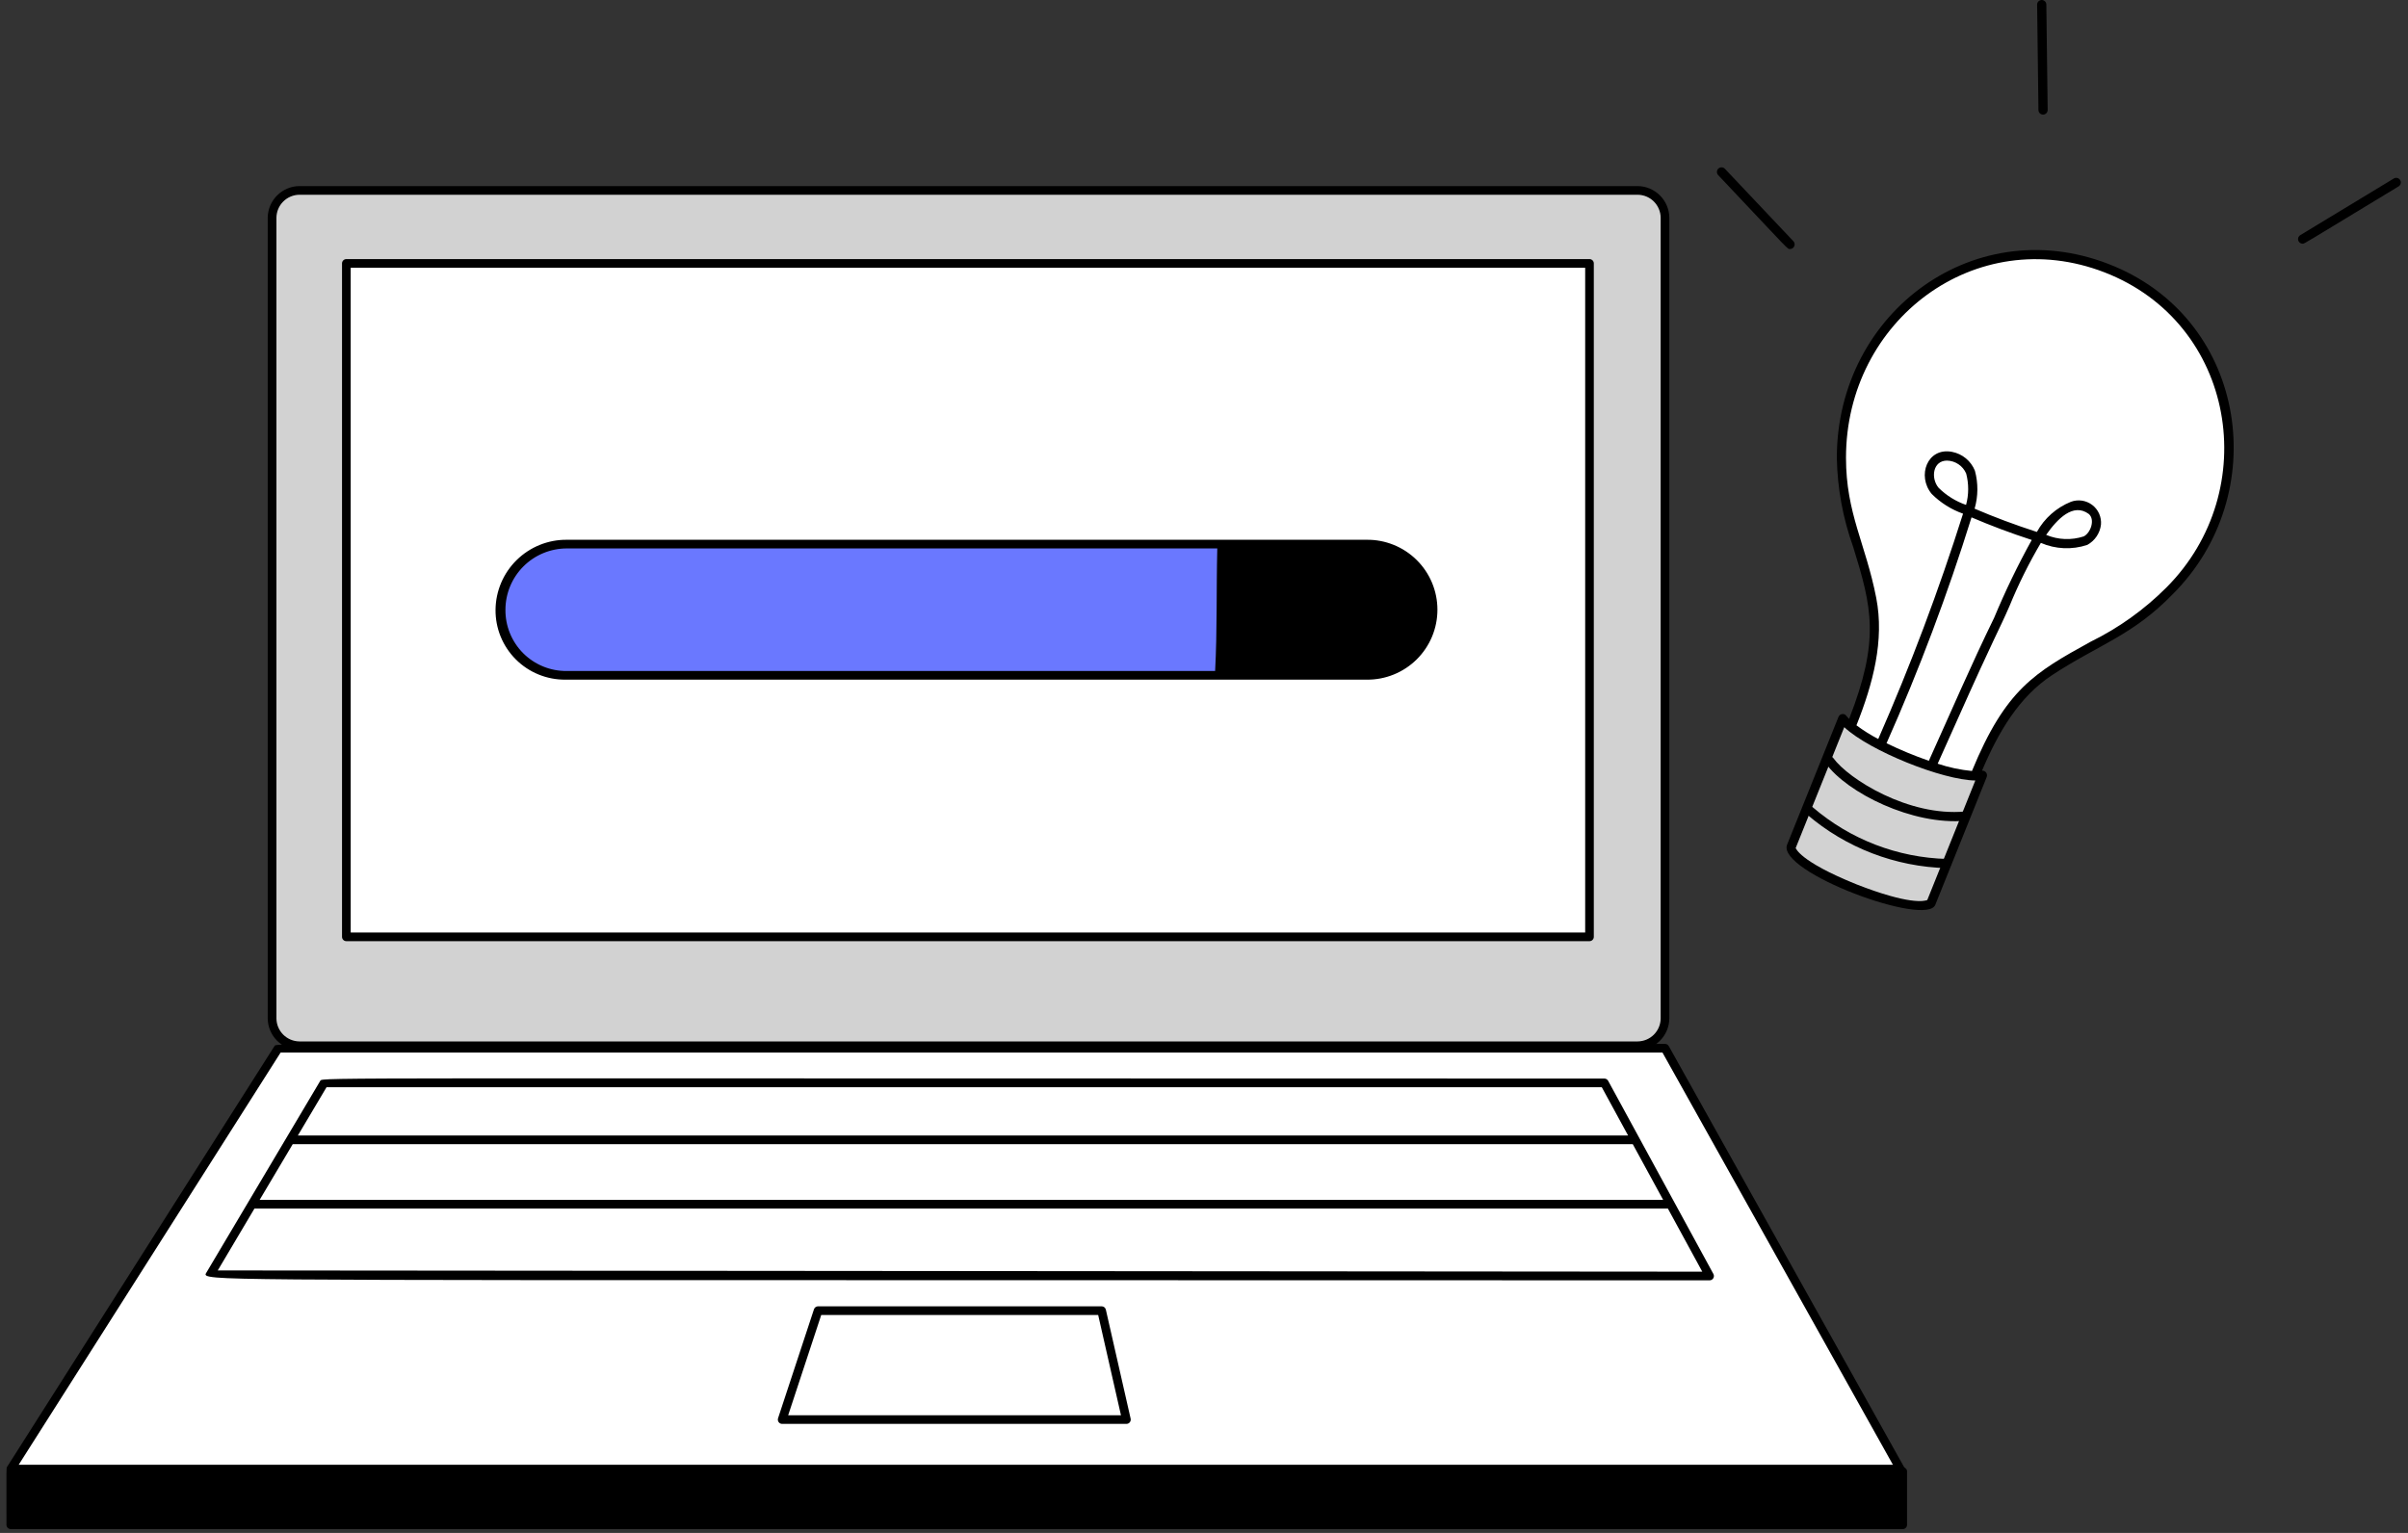 <svg width="223" height="142" viewBox="0 0 223 142" fill="none" xmlns="http://www.w3.org/2000/svg">
<rect x="0" y="0" width="223" height="142" fill="#333333" stroke="none"/>
<path d="M27.717 17.638H151.67C152.337 17.644 152.975 17.912 153.447 18.384C153.919 18.856 154.186 19.494 154.192 20.161V94.349C154.186 95.016 153.919 95.655 153.447 96.127C152.975 96.598 152.337 96.866 151.67 96.872H27.717C27.05 96.866 26.412 96.598 25.94 96.127C25.468 95.655 25.2 95.016 25.194 94.349V20.161C25.2 19.494 25.468 18.856 25.94 18.384C26.412 17.912 27.05 17.644 27.717 17.638Z" fill="#D2D2D2"/>
<path d="M151.67 97.273H27.717C26.945 97.263 26.207 96.952 25.661 96.405C25.114 95.859 24.803 95.121 24.793 94.349V20.161C24.803 19.389 25.114 18.651 25.661 18.105C26.207 17.558 26.945 17.247 27.717 17.237H151.67C152.442 17.247 153.18 17.558 153.726 18.105C154.273 18.651 154.584 19.389 154.594 20.161V94.349C154.584 95.121 154.273 95.859 153.726 96.405C153.18 96.952 152.442 97.263 151.67 97.273ZM27.717 18.04C27.157 18.048 26.623 18.275 26.228 18.671C25.832 19.067 25.607 19.602 25.6 20.161V94.349C25.607 94.909 25.833 95.445 26.229 95.841C26.625 96.237 27.161 96.463 27.721 96.47H151.67C152.23 96.463 152.766 96.237 153.162 95.841C153.558 95.445 153.784 94.909 153.791 94.349V20.161C153.784 19.601 153.558 19.066 153.162 18.669C152.766 18.273 152.23 18.047 151.67 18.04H27.717Z" fill="black"/>
<path d="M175.979 136.087H1L25.768 97.101H154.192L175.979 136.087Z" fill="white"/>
<path d="M147.198 24.404H32.074V86.782H147.198V24.404Z" fill="white"/>
<path d="M147.2 87.183H32.074C31.968 87.183 31.866 87.141 31.791 87.066C31.716 86.991 31.674 86.889 31.674 86.783V24.4C31.674 24.294 31.716 24.192 31.791 24.117C31.866 24.042 31.968 24 32.074 24H147.2C147.306 24 147.408 24.042 147.483 24.117C147.558 24.192 147.6 24.294 147.6 24.4V86.778C147.601 86.831 147.591 86.883 147.571 86.933C147.551 86.982 147.522 87.026 147.485 87.064C147.447 87.102 147.403 87.132 147.354 87.152C147.305 87.172 147.253 87.183 147.2 87.183ZM32.478 86.383H146.8V24.805H32.476L32.478 86.383Z" fill="black"/>
<path d="M104.313 131.9H72.436C72.372 131.9 72.31 131.885 72.253 131.857C72.196 131.828 72.147 131.786 72.11 131.734C72.073 131.683 72.048 131.623 72.039 131.56C72.029 131.498 72.035 131.433 72.055 131.373L75.38 121.283C75.406 121.203 75.457 121.132 75.526 121.083C75.595 121.033 75.677 121.007 75.762 121.007H102.02C102.111 121.007 102.199 121.038 102.27 121.094C102.341 121.151 102.391 121.23 102.411 121.319L104.705 131.41C104.719 131.469 104.719 131.53 104.705 131.589C104.692 131.648 104.665 131.703 104.628 131.75C104.59 131.797 104.542 131.835 104.488 131.861C104.433 131.887 104.373 131.9 104.313 131.9ZM72.991 131.1H103.811L101.7 121.813H76.052L72.991 131.1Z" fill="black"/>
<path d="M176.208 136.317H1V141.248H176.208V136.317Z" fill="black"/>
<path d="M176.329 135.891L154.543 96.905C154.508 96.843 154.457 96.791 154.395 96.755C154.334 96.719 154.264 96.7 154.192 96.7C25.43 96.7 25.62 96.587 25.429 96.886L0.661 135.872C0.573 136.011 0.598 135.747 0.598 141.247C0.598 141.353 0.64 141.455 0.715 141.53C0.79 141.605 0.892 141.647 0.998 141.647H176.208C176.314 141.647 176.416 141.605 176.491 141.53C176.566 141.455 176.608 141.353 176.608 141.247V136.316C176.61 136.029 176.386 135.993 176.329 135.891ZM25.988 97.5H153.957L175.3 135.686H1.73L25.988 97.5ZM175.807 140.844H1.4V136.716H175.807V140.844Z" fill="black"/>
<path d="M52.485 50.402H126.558C128.17 50.402 129.715 51.042 130.855 52.182C131.995 53.322 132.635 54.867 132.635 56.479C132.635 58.091 131.995 59.637 130.855 60.776C129.715 61.916 128.17 62.556 126.558 62.556H52.485C51.686 62.561 50.894 62.407 50.154 62.103C49.415 61.799 48.743 61.352 48.178 60.786C47.612 60.221 47.165 59.549 46.861 58.81C46.557 58.071 46.403 57.278 46.407 56.479C46.418 54.871 47.062 53.331 48.199 52.194C49.337 51.056 50.877 50.413 52.485 50.402Z" fill="black"/>
<path d="M158.673 118.008L148.927 100.119C148.892 100.056 148.841 100.003 148.779 99.966C148.717 99.929 148.646 99.91 148.574 99.91C29.702 99.91 29.853 99.791 29.665 100.11L19.116 117.88C18.99 118.091 18.859 118.239 20.077 118.343C23.996 118.678 45.7 118.554 158.32 118.601C158.39 118.602 158.458 118.584 158.519 118.55C158.58 118.515 158.631 118.466 158.666 118.406C158.702 118.346 158.721 118.278 158.722 118.208C158.724 118.138 158.707 118.069 158.673 118.008ZM154.021 111.147H24.045L27.108 105.988H151.208L154.021 111.147ZM30.239 100.713H148.339L150.775 105.185H27.584L30.239 100.713ZM20.166 117.684L23.566 111.95H154.458L157.644 117.798L20.166 117.684Z" fill="black"/>
<path d="M113.142 50.403H52.485C50.859 50.389 49.293 51.022 48.133 52.16C46.972 53.3 46.31 54.853 46.293 56.48C46.289 57.279 46.443 58.072 46.747 58.81C47.051 59.55 47.498 60.221 48.063 60.786C48.628 61.352 49.3 61.8 50.039 62.102C50.779 62.407 51.571 62.56 52.37 62.556H112.913C113.142 58.544 113.028 54.531 113.142 50.403Z" fill="#6A78FF"/>
<path d="M126.558 50.001H52.485C50.752 49.987 49.085 50.663 47.849 51.877C46.612 53.092 45.908 54.746 45.891 56.48C45.882 57.333 46.043 58.179 46.365 58.969C46.688 59.76 47.165 60.477 47.768 61.081C48.372 61.684 49.09 62.161 49.88 62.483C50.67 62.806 51.517 62.967 52.37 62.958H126.558C127.416 62.968 128.267 62.809 129.062 62.487C129.857 62.166 130.581 61.691 131.191 61.089C131.801 60.486 132.286 59.769 132.617 58.977C132.947 58.185 133.117 57.337 133.117 56.48C133.117 55.621 132.947 54.773 132.617 53.981C132.286 53.19 131.801 52.471 131.191 51.87C130.581 51.267 129.857 50.791 129.062 50.471C128.267 50.15 127.416 49.989 126.558 50.001ZM52.485 62.156C51.737 62.163 50.996 62.023 50.303 61.739C49.611 61.458 48.982 61.039 48.453 60.511C47.925 59.983 47.507 59.353 47.224 58.661C46.942 57.968 46.8 57.227 46.808 56.48C46.81 54.974 47.409 53.532 48.473 52.468C49.537 51.404 50.98 50.806 52.485 50.803H112.73C112.637 54.636 112.73 58.428 112.53 62.156H52.485ZM126.558 62.156H113.337C113.528 58.413 113.437 54.656 113.537 50.803H126.562C128.067 50.803 129.511 51.401 130.576 52.465C131.64 53.531 132.238 54.974 132.238 56.48C132.238 57.984 131.64 59.428 130.576 60.493C129.511 61.557 128.067 62.156 126.562 62.156H126.558Z" fill="black"/>
<path d="M195.67 25.077C182.946 19.704 170.532 29.363 170.532 42.405C170.532 47.652 172.363 50.459 173.339 55.462C174.315 60.465 172.239 65.59 170.166 70.228L181.759 74.866C183.468 70.106 185.542 64.981 189.813 62.175C194.084 59.369 197.257 58.514 200.913 54.731C210.036 45.61 207.551 30.093 195.67 25.077Z" fill="white"/>
<path d="M178.83 83.652C178.83 83.652 177.964 84.781 171.752 82.309C165.394 79.779 165.895 78.409 165.895 78.409L170.654 66.567C171.962 68.692 181.322 72.462 183.589 71.814L178.83 83.652Z" fill="#D2D2D2"/>
<path d="M195.829 24.681C183.095 19.309 170.105 28.859 170.105 42.406C170.155 45.227 170.668 48.02 171.624 50.675C173.36 56.292 174.102 59.267 171.241 66.598C170.964 66.317 170.917 66.118 170.618 66.142C170.539 66.148 170.464 66.177 170.4 66.224C170.337 66.271 170.288 66.334 170.258 66.408L165.494 78.258C164.576 80.779 178.401 85.902 179.226 83.811L183.986 71.974C184.012 71.906 184.02 71.832 184.011 71.761C184.001 71.689 183.973 71.62 183.929 71.562C183.886 71.504 183.828 71.458 183.762 71.428C183.696 71.398 183.623 71.385 183.551 71.391C185.051 67.84 186.965 64.557 190.051 62.531C194.325 59.722 197.506 58.874 201.223 55.031C210.442 45.81 208.145 29.877 195.829 24.681ZM178.482 83.372C178.214 83.483 176.802 83.831 171.912 81.914C166.585 79.762 166.324 78.561 166.293 78.561L170.793 67.361C173.143 69.556 179.883 72.261 182.931 72.299L178.482 83.372ZM182.582 47.926C184.344 48.683 186.182 49.375 188.156 50.018C186.863 52.355 185.7 54.762 184.673 57.228C182.49 61.698 180.673 65.954 178.627 70.475C177.29 70.01 175.981 69.467 174.708 68.849C177.735 62.033 180.364 55.047 182.579 47.926H182.582ZM182.076 46.772C181.117 46.441 180.246 45.898 179.527 45.183C178.78 44.283 178.998 42.666 180.308 42.666C180.687 42.675 181.055 42.792 181.369 43.004C181.684 43.215 181.931 43.512 182.082 43.86C182.335 44.814 182.332 45.819 182.073 46.772H182.076ZM200.615 54.434C198.571 56.479 196.203 58.172 193.607 59.446C188.422 62.303 185.738 63.846 182.618 71.42C181.538 71.315 180.473 71.088 179.444 70.744C180.044 69.425 180.625 68.116 181.206 66.812C184.755 58.842 185.136 58.36 186.099 56.133C186.924 54.118 187.893 52.165 188.999 50.289C190.36 50.879 191.892 50.945 193.299 50.476C193.646 50.286 193.942 50.016 194.163 49.688C194.384 49.361 194.523 48.984 194.568 48.592C194.596 48.245 194.536 47.896 194.394 47.578C194.252 47.26 194.032 46.983 193.754 46.773C193.476 46.563 193.15 46.426 192.806 46.375C192.461 46.324 192.11 46.361 191.783 46.482C190.443 47.023 189.329 48.009 188.63 49.275C186.589 48.615 184.688 47.904 182.865 47.12C183.196 45.971 183.205 44.755 182.892 43.602C182.713 43.157 182.426 42.765 182.057 42.46C181.688 42.155 181.248 41.948 180.778 41.857C178.484 41.414 177.497 44.086 178.894 45.757C179.712 46.574 180.703 47.198 181.794 47.583C179.553 54.677 176.932 61.645 173.94 68.457C173.235 68.088 172.56 67.664 171.922 67.189C173.456 63.326 174.522 59.327 173.754 55.38C172.772 50.344 170.954 47.57 170.954 42.405C170.954 29.642 182.993 20.622 194.896 25.229C207.046 29.93 209.603 45.441 200.615 54.434ZM189.489 49.547C190.524 48.073 191.989 46.542 193.44 47.611C194.04 48.127 193.62 49.356 192.972 49.688C191.832 50.061 190.595 50.011 189.489 49.547Z" fill="black"/>
<path d="M169.088 70.723C169.025 70.631 169 70.518 169.02 70.408C169.039 70.298 169.1 70.2 169.19 70.135C169.28 70.07 169.393 70.042 169.503 70.059C169.613 70.075 169.712 70.134 169.78 70.223C171.18 72.157 176.743 75.657 181.963 75.173C182.074 75.165 182.184 75.201 182.269 75.273C182.354 75.345 182.407 75.448 182.418 75.558C182.428 75.669 182.395 75.78 182.325 75.867C182.255 75.954 182.154 76.01 182.043 76.023C177.102 76.483 171.036 73.42 169.088 70.723Z" fill="black"/>
<path d="M180.295 80.418C175.527 80.298 170.946 78.537 167.325 75.433C167.242 75.358 167.192 75.254 167.185 75.142C167.178 75.031 167.215 74.922 167.288 74.837C167.361 74.753 167.463 74.7 167.574 74.691C167.685 74.681 167.796 74.715 167.882 74.785C171.35 77.761 175.738 79.449 180.306 79.567C180.413 79.577 180.512 79.627 180.583 79.706C180.655 79.786 180.693 79.89 180.692 79.997C180.691 80.104 180.649 80.207 180.576 80.285C180.502 80.363 180.402 80.41 180.295 80.418Z" fill="black"/>
<path d="M165.773 23.067C165.504 23.067 165.884 23.378 159.117 16.221C159.078 16.181 159.048 16.133 159.028 16.08C159.008 16.028 158.999 15.972 159 15.916C159.002 15.86 159.015 15.805 159.038 15.753C159.06 15.702 159.093 15.656 159.134 15.617C159.175 15.579 159.223 15.549 159.275 15.529C159.328 15.509 159.383 15.499 159.44 15.501C159.496 15.502 159.551 15.515 159.602 15.538C159.653 15.561 159.699 15.594 159.738 15.634L166.083 22.346C166.14 22.406 166.178 22.482 166.193 22.564C166.207 22.646 166.197 22.731 166.164 22.808C166.131 22.884 166.077 22.949 166.007 22.995C165.938 23.041 165.856 23.066 165.773 23.067Z" fill="black"/>
<path d="M189.205 10.617C189.093 10.617 188.984 10.572 188.904 10.493C188.824 10.414 188.778 10.307 188.776 10.194L188.654 0.433C188.653 0.319 188.696 0.21 188.775 0.129C188.854 0.048 188.962 0.002 189.076 3.74614e-05C189.189 -0.001 189.298 0.042 189.379 0.121C189.46 0.2 189.507 0.308 189.508 0.422L189.63 10.184C189.631 10.298 189.587 10.407 189.507 10.488C189.427 10.569 189.319 10.615 189.205 10.617Z" fill="black"/>
<path d="M213.243 22.576C213.15 22.576 213.059 22.545 212.985 22.489C212.911 22.433 212.857 22.354 212.832 22.264C212.806 22.174 212.811 22.078 212.845 21.992C212.88 21.905 212.941 21.832 213.021 21.784L221.685 16.535C221.782 16.477 221.898 16.459 222.008 16.486C222.118 16.513 222.213 16.582 222.272 16.68C222.331 16.776 222.349 16.893 222.322 17.003C222.295 17.113 222.225 17.208 222.128 17.267C213.272 22.625 213.427 22.576 213.243 22.576Z" fill="black"/>
</svg>
